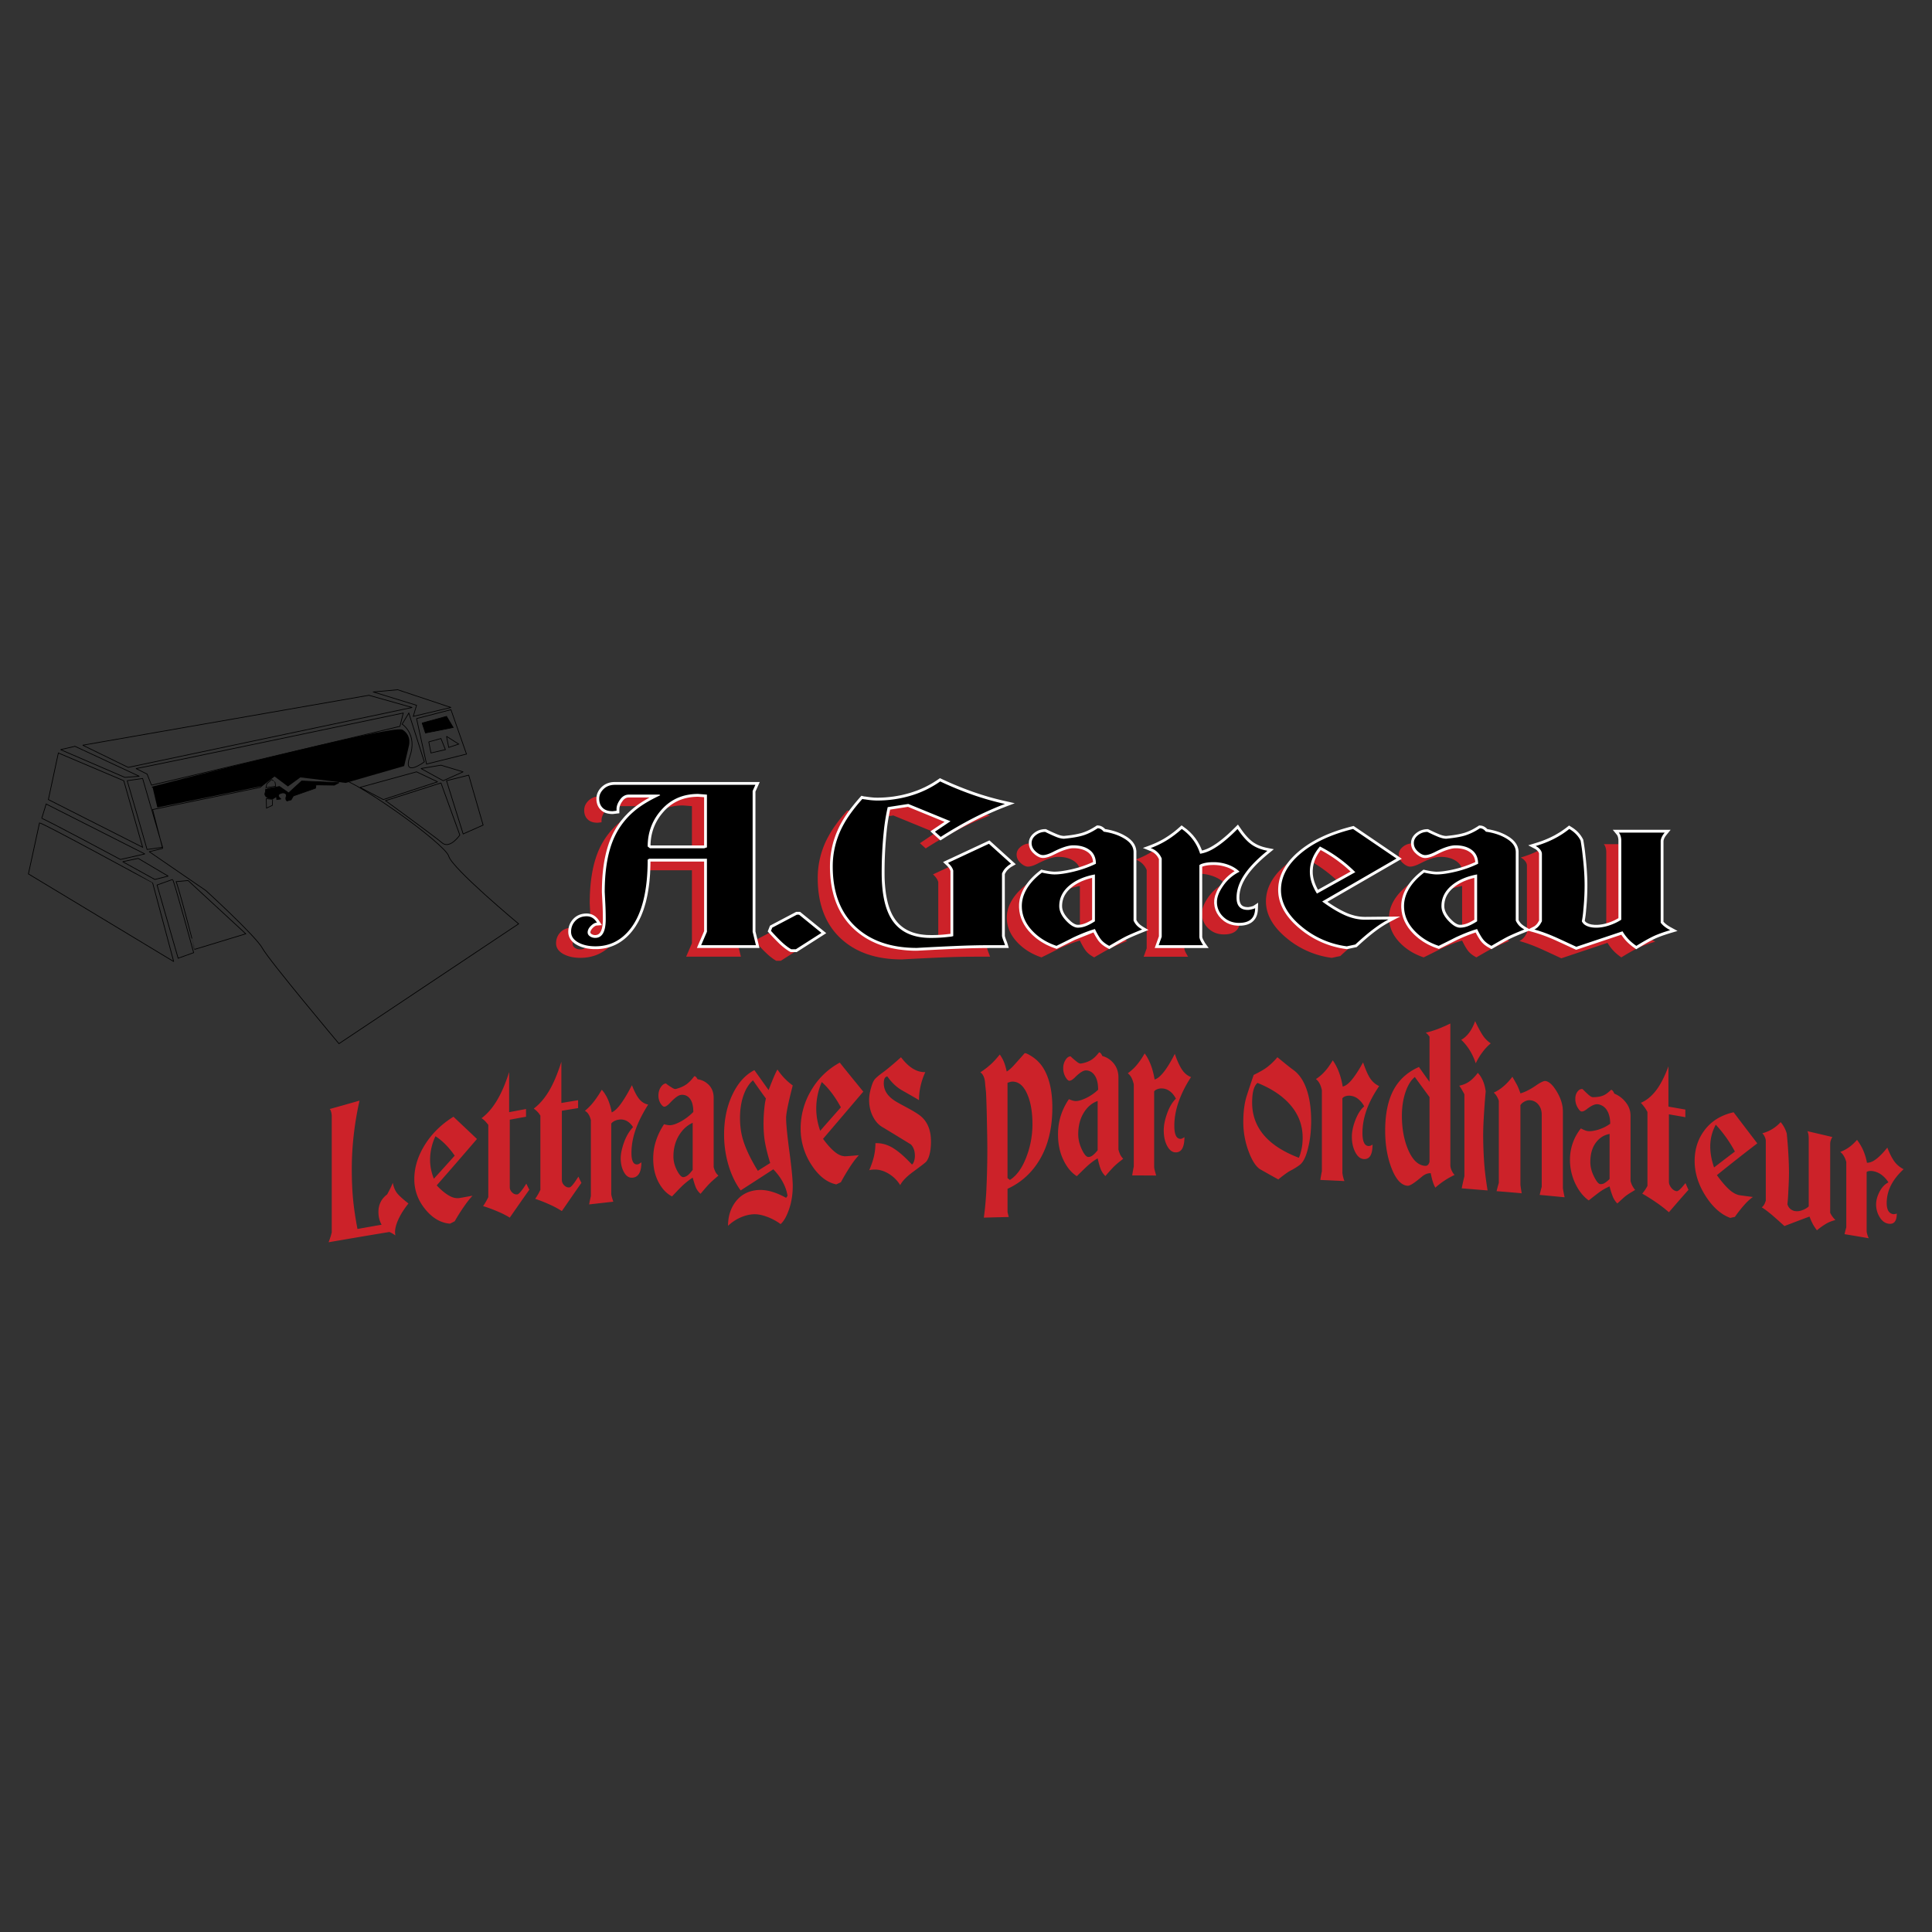 <svg xmlns="http://www.w3.org/2000/svg" width="2500" height="2500" viewBox="0 0 192.756 192.756"><rect x="0" y="0" width="192.756" height="192.756" fill="#333333" stroke="none"/><path fill-rule="evenodd" clip-rule="evenodd" fill="#fff" fill-opacity="0" d="M0 0h192.756v192.756H0V0z"/><path d="M75.417 94.3h-5.462l.576-1.339v-7.284h-5.762l-.15.091c0 3.177-.592 5.5-1.779 6.966-.902 1.12-2.045 1.679-3.432 1.679-.636 0-1.178-.113-1.629-.34-.535-.272-.802-.644-.802-1.112 0-.422.141-.786.426-1.089.285-.303.661-.454 1.128-.454.436 0 .776.213 1.027.635-.185 0-.386.105-.602.317-.216.213-.326.432-.326.658 0 .15.075.281.226.386s.326.159.526.159c.702 0 1.052-.622 1.052-1.861 0-.513-.012-1.018-.038-1.509-.025-.491-.047-.896-.062-1.214 0-2.042.266-3.735.802-5.083a7.47 7.47 0 0 1 2.055-2.904c.651-.576 1.543-1.126 2.681-1.657l-.075-.067H62.74c-.351 0-.642.167-.877.499-.235.332-.351.644-.351.93v.182l-.389.046c-.438 0-.773-.114-.999-.341-.229-.227-.341-.53-.341-.907 0-.363.147-.684.438-.965.291-.28.664-.42 1.115-.42h14.03l-.275.613V92.96l.326 1.34zm-4.886-9.757v-5.264l-.883-.068c-1.484 0-2.693.519-3.626 1.554-.937 1.035-1.403 2.266-1.403 3.688l.229.181h5.405l.278-.091zm11.425 8.532l-2.555 1.634h-.451c-.367-.196-.812-.559-1.328-1.089a23.916 23.916 0 0 1-.702-.749l.125-.317L79.5 91.26h.226l2.23 1.815zm18.915-6.898c-.166.091-.334.216-.5.375s-.301.36-.402.601v6.24c.018.105.066.27.152.488.084.218.133.36.148.42h-1.553c-1.018 0-2.142.026-3.37.08s-2.518.116-3.871.192c-2.59 0-4.635-.711-6.138-2.133-1.503-1.421-2.255-3.418-2.255-5.99a8.57 8.57 0 0 1 1.002-4.039c.435-.831 1.086-1.733 1.954-2.7.116.031.209.045.275.045a7.82 7.82 0 0 0 1.178.114c1.152 0 2.267-.159 3.344-.477a10.041 10.041 0 0 0 2.969-1.429 33.5 33.5 0 0 0 3.169 1.305c1.092.386 2.192.698 3.293.941-2.053.771-4.192 1.869-6.413 3.29l-.576-.521 1.553-1.044-4.209-1.725-2.054.318a20.129 20.129 0 0 0-.401 2.519 39.594 39.594 0 0 0-.2 4.039c0 2.255.4 3.9 1.202 4.936.802 1.035 2.029 1.554 3.683 1.554.667 0 1.293-.037 1.879-.113.101 0 .226-.023.376-.068V86.86c-.066-.258-.241-.513-.526-.771l4.083-1.906 2.208 1.994zm13.078 6.557c-.717.287-1.277.528-1.678.727-.266.136-.803.437-1.604.907-.348-.182-.611-.383-.793-.602-.182-.218-.395-.578-.635-1.077-.627.181-1.344.462-2.152.839a87.74 87.74 0 0 1-1.682.839c-1.002-.334-1.828-.859-2.48-1.577-.65-.72-.977-1.517-.977-2.394 0-.53.135-1.044.4-1.543.336-.635.867-1.234 1.604-1.793.201.046.416.088.652.125.234.037.436.057.602.057.5 0 1.143-.094 1.928-.283.787-.19 1.52-.451 2.205-.783 0-.604-.209-1.063-.627-1.373-.416-.309-.961-.465-1.627-.465-.502 0-1.178.219-2.029.658-.418.213-.752.317-1.004.317-.215 0-.459-.122-.727-.363-.266-.241-.4-.521-.4-.839 0-.304.139-.565.414-.783.275-.219.588-.329.939-.329.365.182.713.341 1.039.477s.605.204.84.204c.801-.077 1.438-.185 1.904-.329s.951-.383 1.453-.715c.217 0 .416.114.602.341.836.119 1.541.363 2.117.726s.863.8.863 1.316v6.83c.084.182.188.34.314.477.127.136.305.273.539.408zm-4.709-.817v-4.674c-1.068.196-1.93.576-2.582 1.135-.65.559-.977 1.233-.977 2.02 0 .485.223.964.664 1.44.441.477.84.715 1.189.715.252 0 .512-.048.777-.148.267-.099.578-.26.929-.488zm17.211-7.034c-.918.741-1.627 1.453-2.129 2.133-.635.862-.951 1.71-.951 2.542 0 .816.375 1.225 1.127 1.225.15 0 .342-.037.576-.113.033 0 .084-.023.15-.068 0 .984-.535 1.475-1.604 1.475-.637 0-1.162-.205-1.578-.613a1.985 1.985 0 0 1-.627-1.475c0-.485.213-1.029.639-1.633a4.214 4.214 0 0 1 1.617-1.384c-.285-.287-.656-.519-1.115-.692a4.2 4.2 0 0 0-1.492-.261c-.484 0-.885.06-1.201.181a.762.762 0 0 0-.201.114v7.147c0 .15.084.363.25.635.016.046.061.114.125.205h-4.434l.301-.839v-7.806a1.803 1.803 0 0 0-1.102-1.044 9.1 9.1 0 0 0 1.527-.727 10.241 10.241 0 0 0 1.578-1.18c.902.636 1.514 1.461 1.83 2.474.484-.077.977-.272 1.477-.59.668-.409 1.42-1.038 2.256-1.884.467.695.918 1.203 1.354 1.521.434.317.977.536 1.627.657zm12.879.772l-7.416 4.288c.801.59 1.543 1.041 2.229 1.351.688.309 1.363.465 2.031.465l2.354-.022a9.487 9.487 0 0 0-1.303.817c-.586.422-1.252.984-2.004 1.679l-.852.182a8.792 8.792 0 0 1-4.51-1.974c-1.369-1.135-2.055-2.351-2.055-3.653 0-1.316.648-2.524 1.941-3.619 1.293-1.098 3.045-1.917 5.25-2.462l4.335 2.948zm-4.109 1.362a14.14 14.14 0 0 0-3.533-2.564c-.666.786-1.002 1.628-1.002 2.519 0 .698.234 1.424.705 2.181l3.83-2.136zm16.861 5.717c-.717.287-1.277.528-1.678.727-.268.136-.803.437-1.604.907-.348-.182-.611-.383-.793-.602-.182-.218-.395-.578-.637-1.077-.625.181-1.342.462-2.15.839a87.74 87.74 0 0 1-1.682.839c-1.002-.334-1.83-.859-2.48-1.577-.652-.72-.977-1.517-.977-2.394 0-.53.135-1.044.4-1.543.334-.635.867-1.234 1.604-1.793.199.046.416.088.65.125.236.037.436.057.602.057.502 0 1.145-.094 1.93-.283a10.94 10.94 0 0 0 2.205-.783c0-.604-.211-1.063-.627-1.373-.416-.309-.961-.465-1.629-.465-.5 0-1.178.219-2.029.658-.416.213-.752.317-1.002.317-.217 0-.461-.122-.727-.363-.266-.241-.4-.521-.4-.839 0-.304.137-.565.414-.783.275-.219.588-.329.939-.329.365.182.713.341 1.039.477s.604.204.84.204c.801-.077 1.438-.185 1.904-.329a5.784 5.784 0 0 0 1.453-.715c.215 0 .416.114.6.341.838.119 1.541.363 2.117.726s.865.8.865 1.316v6.83c.084.182.188.34.312.477s.307.273.541.408zm-4.711-.817v-4.674c-1.066.196-1.928.576-2.58 1.135-.65.559-.977 1.233-.977 2.02 0 .485.223.964.664 1.44.441.477.84.715 1.189.715.252 0 .51-.048.777-.148.267-.099.577-.26.927-.488zm19.268.886c-.617.182-1.141.366-1.566.556-.426.19-1.029.525-1.816 1.01a5.06 5.06 0 0 1-.738-.612 4.371 4.371 0 0 1-.639-.84l-4.611 1.543c-1.402-.652-2.145-.993-2.229-1.021a14.978 14.978 0 0 0-1.955-.704c.201-.091.385-.249.551-.477.051-.076.117-.189.201-.34v-6.716c0-.227-.135-.448-.4-.658a1.238 1.238 0 0 0-.227-.136c1.303-.38 2.422-.947 3.357-1.702.518.301.893.687 1.129 1.157.1.59.164 1.066.199 1.43.135 1.135.201 2.147.201 3.041 0 .771-.041 1.58-.125 2.428a9.704 9.704 0 0 1-.15 1.157.964.964 0 0 0 .25.318c.285.213.676.318 1.178.318.535 0 1.111-.127 1.729-.386a4.87 4.87 0 0 0 .777-.408v-7.896c0-.241-.051-.462-.15-.658a1.034 1.034 0 0 0-.102-.136h4.586a2.229 2.229 0 0 0-.201.272c-.135.227-.201.422-.201.59v8.123c.2.27.516.52.952.747z" fill-rule="evenodd" clip-rule="evenodd"/><path d="M73.919 95.45h-5.462l.577-1.339v-7.284h-5.762l-.15.091c0 3.177-.592 5.5-1.779 6.966-.902 1.12-2.045 1.68-3.432 1.68-.636 0-1.178-.114-1.629-.341-.536-.272-.802-.644-.802-1.112 0-.422.141-.786.426-1.089.285-.303.661-.454 1.127-.454.436 0 .777.212 1.027.635-.185 0-.385.105-.601.317-.216.213-.326.432-.326.659 0 .15.075.281.226.386s.326.159.526.159c.701 0 1.052-.621 1.052-1.861 0-.513-.013-1.018-.038-1.509-.025-.49-.047-.896-.062-1.214 0-2.042.266-3.735.802-5.083a7.478 7.478 0 0 1 2.054-2.904c.651-.576 1.544-1.126 2.681-1.657l-.075-.068h-3.057c-.351 0-.642.167-.877.499-.235.332-.351.644-.351.93v.182l-.388.046c-.438 0-.773-.114-.999-.341-.229-.227-.342-.53-.342-.907 0-.363.147-.684.439-.965.291-.281.664-.419 1.115-.419h14.03l-.275.612v14.046l.325 1.339zm-4.885-9.758v-5.264l-.883-.068c-1.484 0-2.693.519-3.626 1.554-.936 1.035-1.403 2.266-1.403 3.687l.229.182h5.405l.278-.091zm11.425 8.533l-2.556 1.633h-.451c-.367-.196-.812-.559-1.328-1.089a22.96 22.96 0 0 1-.701-.749l.125-.317 2.455-1.293h.226l2.23 1.815zm18.916-6.899c-.166.091-.336.216-.502.375s-.301.36-.4.601v6.24c.016.105.066.27.15.488s.135.36.15.42H97.22c-1.019 0-2.143.026-3.371.079-1.228.054-2.518.117-3.871.193-2.59 0-4.635-.711-6.138-2.133-1.503-1.421-2.255-3.418-2.255-5.99a8.57 8.57 0 0 1 1.002-4.039c.436-.831 1.087-1.733 1.954-2.7.116.031.21.045.276.045.485.077.876.113 1.177.113a11.75 11.75 0 0 0 3.345-.477 10.053 10.053 0 0 0 2.969-1.429 33.41 33.41 0 0 0 3.17 1.305c1.093.386 2.191.698 3.294.941-2.055.771-4.194 1.869-6.414 3.29l-.576-.521 1.553-1.044-4.209-1.725-2.055.318c-.2.922-.335 1.761-.4 2.519a39.592 39.592 0 0 0-.201 4.039c0 2.255.401 3.9 1.203 4.936.802 1.035 2.029 1.554 3.683 1.554.667 0 1.294-.037 1.879-.113.1 0 .226-.023.376-.068v-6.535c-.066-.258-.241-.513-.526-.771l4.084-1.906 2.206 1.995zm13.078 6.558c-.717.287-1.279.528-1.68.727-.266.136-.801.437-1.604.907-.348-.182-.609-.383-.791-.601s-.395-.579-.637-1.078c-.627.181-1.344.462-2.15.839-.561.286-1.121.567-1.682.839-1.004-.334-1.83-.859-2.48-1.577-.652-.72-.979-1.517-.979-2.394 0-.53.135-1.044.402-1.543.334-.636.867-1.234 1.604-1.792.199.045.416.088.65.125.234.037.436.057.602.057.502 0 1.143-.093 1.93-.283.785-.19 1.518-.451 2.205-.783 0-.604-.211-1.063-.627-1.373-.418-.309-.961-.465-1.629-.465-.502 0-1.178.219-2.029.658-.416.213-.752.317-1.002.317-.217 0-.461-.122-.727-.363-.266-.241-.4-.521-.4-.839 0-.304.137-.565.412-.783a1.47 1.47 0 0 1 .939-.329c.367.182.715.341 1.041.477.324.136.604.204.838.204.803-.077 1.438-.184 1.904-.329a5.719 5.719 0 0 0 1.453-.715c.217 0 .418.114.602.341.836.119 1.541.363 2.117.726s.865.8.865 1.316V93c.084.182.188.34.312.477.127.134.307.271.541.407zm-4.711-.817v-4.674c-1.068.196-1.93.576-2.58 1.135-.652.559-.977 1.233-.977 2.02 0 .485.223.964.662 1.44.443.477.84.715 1.191.715.25 0 .51-.048.775-.148.269-.099.58-.261.929-.488zm17.213-7.034c-.918.741-1.629 1.452-2.131 2.133-.635.862-.951 1.71-.951 2.541 0 .817.375 1.226 1.127 1.226.15 0 .342-.037.576-.113.035 0 .086-.023.15-.068 0 .984-.535 1.475-1.604 1.475-.635 0-1.162-.205-1.578-.613a1.995 1.995 0 0 1-.627-1.475c0-.485.213-1.029.641-1.633a4.185 4.185 0 0 1 1.615-1.384c-.285-.287-.654-.519-1.115-.692a4.197 4.197 0 0 0-1.49-.261c-.486 0-.887.06-1.203.182a.784.784 0 0 0-.201.113v7.148c0 .15.086.363.252.635a.987.987 0 0 0 .125.204h-4.436l.301-.839v-7.806a1.798 1.798 0 0 0-1.102-1.044 9.1 9.1 0 0 0 1.527-.727 10.256 10.256 0 0 0 1.58-1.18c.9.636 1.512 1.461 1.828 2.474.486-.077.977-.272 1.479-.59.666-.408 1.418-1.038 2.254-1.883.467.695.918 1.203 1.354 1.521.436.315.977.534 1.629.656zm12.877.772l-7.416 4.288c.803.59 1.545 1.041 2.23 1.351.686.309 1.361.465 2.029.465l2.355-.022a9.368 9.368 0 0 0-1.303.817c-.586.422-1.254.984-2.006 1.679l-.852.182a8.794 8.794 0 0 1-4.51-1.975c-1.367-1.134-2.055-2.352-2.055-3.653 0-1.316.648-2.524 1.943-3.619 1.293-1.098 3.043-1.917 5.248-2.462l4.337 2.949zm-4.109 1.361a14.11 14.11 0 0 0-3.531-2.564c-.668.786-1.002 1.628-1.002 2.519 0 .698.234 1.423.703 2.181l3.83-2.136zm16.861 5.718c-.717.287-1.277.528-1.678.727-.266.136-.803.437-1.604.907-.348-.182-.611-.383-.793-.601s-.395-.579-.635-1.078c-.627.181-1.344.462-2.152.839-.561.286-1.121.567-1.682.839-1.002-.334-1.828-.859-2.48-1.577-.65-.72-.977-1.517-.977-2.394 0-.53.135-1.044.4-1.543.336-.636.867-1.234 1.604-1.792.201.045.416.088.652.125.234.037.436.057.602.057.5 0 1.143-.093 1.928-.283.787-.19 1.52-.451 2.205-.783 0-.604-.209-1.063-.627-1.373-.416-.309-.961-.465-1.627-.465-.502 0-1.178.219-2.029.658-.418.213-.752.317-1.004.317-.215 0-.459-.122-.727-.363-.266-.241-.4-.521-.4-.839 0-.304.139-.565.414-.783.275-.219.588-.329.939-.329.367.182.715.341 1.039.477.326.136.605.204.84.204.803-.077 1.438-.184 1.904-.329a5.751 5.751 0 0 0 1.453-.715c.217 0 .416.114.602.341.836.119 1.541.363 2.117.726s.863.8.863 1.316V93c.086.182.189.34.314.477.127.134.305.271.539.407zm-4.709-.817v-4.674c-1.068.196-1.93.576-2.58 1.135-.652.559-.979 1.233-.979 2.02 0 .485.223.964.664 1.44.441.477.84.715 1.191.715.25 0 .51-.048.775-.148.269-.099.577-.261.929-.488zm19.266.885a12.55 12.55 0 0 0-1.564.556c-.426.19-1.031.525-1.816 1.01a5.077 5.077 0 0 1-.74-.612 4.496 4.496 0 0 1-.639-.84l-4.609 1.543c-1.404-.652-2.146-.993-2.23-1.021a15.063 15.063 0 0 0-1.953-.704c.199-.091.385-.249.551-.477a7.04 7.04 0 0 0 .199-.34v-6.716c0-.227-.135-.448-.4-.658a1.146 1.146 0 0 0-.225-.136c1.303-.38 2.42-.948 3.357-1.702.516.301.893.687 1.127 1.157.1.59.166 1.066.201 1.43.133 1.135.199 2.147.199 3.041 0 .771-.041 1.58-.125 2.428a9.704 9.704 0 0 1-.15 1.157c.084.15.166.258.25.318.285.213.678.318 1.178.318.535 0 1.111-.128 1.729-.386.201-.077.461-.213.777-.409v-7.896c0-.241-.051-.462-.15-.658a.919.919 0 0 0-.1-.136h4.584c-.1.122-.166.213-.201.272-.133.227-.199.422-.199.59v8.123c.197.272.513.521.949.748zM40.752 120.073c-.472.588-.818 1.15-1.055 1.697-.188.438-.283.824-.283 1.154 0 .113.016.224.031.331-.236-.161-.425-.277-.599-.339-2.031.33-4.046.678-6.062 1.024a7.71 7.71 0 0 0 .252-.742c.015-.049.031-.13.063-.237v-5.779-5.776c0-.227-.036-.417-.095-.579a.441.441 0 0 0-.11-.179 331.02 331.02 0 0 0 2.976-.838 31.868 31.868 0 0 0-.583 3.473 29.929 29.929 0 0 0-.189 3.32c0 1.099.04 2.108.126 3.024.087.919.236 1.911.441 2.989.803-.144 1.605-.287 2.408-.423a2.768 2.768 0 0 1-.236-.588 2.824 2.824 0 0 1-.079-.711c0-.325.062-.636.205-.938.141-.3.362-.562.661-.788.173-.311.378-.697.567-1.154.079.406.212.745.409 1.005.2.262.586.609 1.152 1.054zm6.834-6.436a515.878 515.878 0 0 1-4.015 4.627c.425.46.837.792 1.213 1.014.364.216.725.307 1.086.246.426-.072.85-.152 1.275-.229a8.191 8.191 0 0 0-.693.858 18.275 18.275 0 0 0-1.086 1.694c-.157.082-.314.158-.472.237-.913-.07-1.727-.544-2.44-1.403-.735-.885-1.118-1.889-1.118-3.038 0-1.166.357-2.313 1.055-3.431.702-1.124 1.653-2.05 2.85-2.795.77.729 1.557 1.466 2.345 2.22zm-2.22 1.662c-.582-.835-1.212-1.481-1.921-1.937a5.516 5.516 0 0 0-.535 2.357c0 .624.126 1.251.377 1.884a319.46 319.46 0 0 0 2.079-2.304zm7.447 3.396c-.662.93-1.307 1.861-1.953 2.787a8.566 8.566 0 0 0-1.244-.627 13.31 13.31 0 0 0-1.417-.522c.221-.315.378-.606.52-.895v-3.6-3.604c-.047-.075-.117-.149-.189-.236a1.983 1.983 0 0 0-.488-.433c.583-.435 1.082-1.016 1.527-1.753.452-.748.866-1.703 1.228-2.863v4.013c.551-.104 1.118-.212 1.685-.314v.769c-.551.097-1.087.197-1.622.297v6.73c0 .2.08.375.236.528.158.154.331.22.535.189.095-.015.284-.198.535-.548.079-.11.189-.282.347-.52.096.205.19.405.3.602zm5.196-.682c-.661.94-1.307 1.88-1.953 2.817a8.998 8.998 0 0 0-1.228-.66 14.749 14.749 0 0 0-1.433-.562 5.38 5.38 0 0 0 .52-.906v-3.693-3.698a2.048 2.048 0 0 0-.173-.254 2.43 2.43 0 0 0-.488-.451c.566-.43 1.076-1.014 1.527-1.769.445-.744.85-1.722 1.228-2.904v4.113c.551-.094 1.103-.187 1.669-.276v.787c-.551.085-1.086.176-1.622.263v6.897c0 .206.08.39.236.548.158.16.347.228.535.201.11-.016.283-.199.536-.551.077-.108.189-.285.346-.522.095.208.19.417.3.62zm6.66-7.81c-.504.799-.891 1.544-1.165 2.259-.34.886-.504 1.747-.504 2.566 0 .805.205 1.187.598 1.141.094-.011.189-.06.315-.149.016 0 .047-.025.079-.074 0 .972-.284 1.487-.867 1.551-.346.037-.628-.134-.85-.512-.219-.373-.346-.844-.346-1.408 0-.475.119-1.025.346-1.646.229-.623.536-1.112.882-1.471a1.69 1.69 0 0 0-.598-.607 1.245 1.245 0 0 0-.819-.146 1.351 1.351 0 0 0-.646.271.598.598 0 0 0-.11.129V119.095c0 .149.061.349.142.604.013.043.031.107.063.194l-2.409.271c.047-.277.11-.557.173-.836v-3.786-3.789c-.126-.479-.315-.784-.598-.923.283-.231.566-.512.819-.827.298-.371.583-.797.866-1.279.488.542.818 1.296.992 2.262.251-.113.514-.344.788-.695.355-.456.771-1.126 1.228-2.021.252.649.505 1.118.74 1.397.236.281.519.463.881.536zm7.007 7.093c-.394.324-.695.594-.914.818-.143.147-.441.478-.866.991a1.766 1.766 0 0 1-.441-.564c-.1-.207-.205-.562-.346-1.048a7.318 7.318 0 0 0-1.166.945c-.31.306-.598.624-.897.927-.551-.285-.999-.76-1.354-1.438-.353-.671-.52-1.451-.52-2.318 0-.53.06-1.045.205-1.555a6.573 6.573 0 0 1 .881-1.893c.095.034.221.062.347.082.125.021.236.025.331.015.268-.031.615-.16 1.04-.396a5.49 5.49 0 0 0 1.196-.92c0-.607-.117-1.051-.347-1.336a.937.937 0 0 0-.882-.367c-.268.029-.625.298-1.086.788-.232.247-.41.37-.551.39-.11.015-.251-.092-.394-.313a1.473 1.473 0 0 1-.22-.805c0-.303.074-.577.22-.808.153-.24.331-.373.52-.398.189.152.381.281.567.398.176.111.318.184.441.152.445-.115.787-.28 1.039-.457.251-.176.52-.446.788-.813.109-.012.22.091.33.305a1.92 1.92 0 0 1 1.149.593c.304.326.457.754.457 1.273V116.447c.047.178.109.334.173.466.062.129.174.255.3.383zm-2.567-.579v-4.695c-.567.257-1.033.692-1.386 1.287-.356.6-.535 1.287-.535 2.078 0 .48.126.946.362 1.4.236.455.457.674.646.655a.868.868 0 0 0 .425-.189c.145-.108.299-.29.488-.536zm9.983 1.606c0 .819-.117 1.59-.362 2.31-.242.709-.52 1.205-.85 1.493a5.55 5.55 0 0 0-1.386-.739c-.517-.188-.977-.266-1.37-.237-.425.03-.851.143-1.276.333s-.834.463-1.212.816c0-.921.245-1.72.74-2.381.544-.725 1.291-1.111 2.22-1.186.85-.067 1.779.195 2.834.776l.142-.197c-.142-.924-.614-1.808-1.417-2.651-1.086.706-2.172 1.412-3.259 2.109-.504-.681-.913-1.514-1.213-2.514a10.658 10.658 0 0 1-.44-3.077c0-1.456.27-2.772.819-3.944.552-1.177 1.291-1.999 2.204-2.465.472.66.945 1.324 1.417 1.988.126-.325.247-.644.378-.963.2-.488.362-.845.504-1.09.425.629.929 1.16 1.527 1.59-.441 1.713-.662 2.795-.662 3.246 0 .604.111 1.729.331 3.377s.331 2.779.331 3.406zm-2.252-2.287c-.221-.739-.394-1.4-.504-1.993-.11-.59-.158-1.242-.158-1.951 0-.602.039-1.193.11-1.79.022-.186.063-.423.126-.706-.441-.602-.866-1.208-1.292-1.815-.425.382-.74.898-.96 1.553-.22.652-.331 1.384-.331 2.2 0 .799.101 1.542.315 2.232.273.883.756 1.897 1.464 3.045.411-.261.821-.518 1.23-.775zm9.29-7.124a1934.69 1934.69 0 0 1-4.015 4.71c.425.585.831 1.027 1.197 1.321.374.301.74.439 1.102.415.425-.028.85-.067 1.275-.104a7.818 7.818 0 0 0-.708.895 22.1 22.1 0 0 0-1.086 1.802c-.157.073-.315.147-.457.215-.914-.181-1.73-.815-2.441-1.892a6.551 6.551 0 0 1-1.117-3.682 7.41 7.41 0 0 1 1.055-3.812 7.3 7.3 0 0 1 2.85-2.762c.77.966 1.558 1.929 2.345 2.894zm-2.236 1.567c-.567-1.045-1.197-1.886-1.905-2.523a6.613 6.613 0 0 0-.551 2.643c0 .72.126 1.462.394 2.222.676-.777 1.369-1.559 2.062-2.342zm8.99 3.388c0 .427-.032.794-.095 1.096-.063.305-.149.614-.346.893-.104.147-.597.498-1.401 1.099-.629.47-1.039.9-1.228 1.287a3.411 3.411 0 0 0-1.15-1.141c-.502-.303-.992-.436-1.496-.412a2.504 2.504 0 0 0-.377.039.173.173 0 0 0-.079.052c.221-.518.378-.972.472-1.37.094-.396.158-.847.158-1.353.488-.025.993.086 1.48.328.6.299 1.323.897 2.157 1.793.063-.006.133-.103.205-.297.069-.189.094-.381.094-.573 0-.285-.047-.531-.141-.739-.095-.209-.202-.355-.315-.424-.941-.572-1.868-1.145-2.803-1.705-.372-.224-.673-.557-.913-1.017-.264-.505-.394-1.07-.394-1.7 0-.33.057-.707.173-1.118.12-.419.24-.794.473-1.016.403-.386.768-.612.992-.794a32.468 32.468 0 0 0 1.543-1.315c.362.479.738.858 1.149 1.115.423.265.834.384 1.275.37a6.902 6.902 0 0 0-.457 1.332c-.11.457-.173.946-.173 1.469-.048-.048-.615-.371-1.685-.98-.553-.313-1.04-.778-1.465-1.383-.236.011-.362.237-.362.681 0 .726.407 1.334 1.228 1.823.737.439 1.541.799 2.268 1.305.854.593 1.213 1.546 1.213 2.655zm12.108-3.37c0 1.987-.395 3.679-1.182 5.064-.787 1.387-1.889 2.403-3.289 3.047v2.29c.031.178.078.35.125.521-.834.021-1.668.04-2.488.065.127-.926.221-1.968.268-3.123.049-1.154.08-2.374.08-3.659 0-1.109-.031-2.137-.047-3.077s-.045-1.793-.08-2.563c-.012-.271-.07-.594-.094-.972-.023-.346-.088-.672-.299-.945-.041-.052-.096-.097-.174-.161a8.16 8.16 0 0 0 .992-.754c.303-.269.613-.61.945-1.022.156.221.291.455.393.694.104.244.205.576.299 1.006.221-.133.477-.355.756-.667.35-.388.693-.778 1.039-1.168.143-.003.375.113.709.327a3.717 3.717 0 0 1 1.338 1.505c.477.945.709 2.143.709 3.592zm-1.984 1.651c0-1.161-.164-2.117-.473-2.877-.369-.915-.898-1.397-1.59-1.355-.145.009-.283.073-.424.11v9.512l.236.184c.66-.412 1.189-1.141 1.605-2.186a9.08 9.08 0 0 0 .646-3.388zm9.054 3.47a9.441 9.441 0 0 0-.914.76c-.145.143-.441.463-.865.957a2.101 2.101 0 0 1-.441-.633c-.1-.223-.205-.604-.33-1.129-.348.192-.742.486-1.166.887-.316.3-.613.596-.912.887-.553-.351-1-.898-1.355-1.652-.352-.747-.52-1.586-.52-2.507 0-.562.061-1.102.205-1.627a6.177 6.177 0 0 1 .881-1.896c.111.048.221.092.348.13.125.037.236.059.33.059.268 0 .615-.103 1.039-.302a4.7 4.7 0 0 0 1.197-.827c0-.638-.115-1.114-.348-1.442-.225-.321-.518-.488-.881-.486-.268.002-.625.24-1.086.697-.23.229-.41.333-.551.333-.111 0-.25-.128-.395-.384a1.777 1.777 0 0 1-.221-.878 1.5 1.5 0 0 1 .236-.824c.148-.228.314-.348.504-.348.189.189.383.352.566.497.178.139.316.238.457.218.43-.064.771-.2 1.023-.353.25-.152.52-.404.787-.758.127 0 .221.122.33.362.457.121.84.374 1.15.759.305.378.457.845.457 1.387v7.18c.047.192.109.359.172.503.067.139.177.287.303.43zm-2.55-.855v-4.918c-.584.206-1.049.611-1.402 1.199-.355.592-.535 1.299-.535 2.126 0 .509.127 1.014.363 1.514.234.5.455.748.645.748a.71.71 0 0 0 .426-.155c.139-.107.313-.277.503-.514zm9.32-7.302a11.414 11.414 0 0 0-1.148 2.211c-.344.902-.521 1.785-.521 2.654 0 .858.207 1.292.615 1.299.078.001.174-.033.299-.113.031 0 .047-.022.094-.067 0 1.03-.299 1.536-.881 1.527-.33-.005-.619-.22-.85-.658-.227-.429-.332-.948-.332-1.553 0-.511.119-1.076.348-1.708.227-.627.52-1.109.865-1.438-.158-.302-.346-.551-.598-.736a1.37 1.37 0 0 0-.803-.285 1.121 1.121 0 0 0-.662.181.53.53 0 0 0-.109.121V116.398c0 .161.061.38.141.667.014.048.031.121.062.217-.803-.003-1.605-.009-2.393-.012.047-.293.094-.59.158-.883v-4.103-4.1c-.127-.54-.314-.903-.6-1.102.285-.203.57-.452.836-.757.301-.345.582-.754.85-1.226.488.667.818 1.536.992 2.601.268-.076.518-.28.803-.612.361-.42.771-1.07 1.213-1.945.252.734.504 1.268.74 1.606.237.342.52.577.881.712zm11.982 4.357c0 .863-.074 1.667-.236 2.414-.199.916-.449 1.641-.898 1.987-.504.392-.959.57-1.195.734-.346.239-.662.477-.945.72-.598-.324-1.18-.659-1.764-.985-.439-.247-.844-.853-1.195-1.796a8.328 8.328 0 0 1-.537-2.945c0-1.041.119-1.92.348-2.631.227-.709.457-1.4.691-2.072.553-.266 1.01-.524 1.34-.773a6.46 6.46 0 0 0 1.023-.991c.535.433 1.061.878 1.621 1.29.541.397.982 1.021 1.291 1.909.306.881.456 1.93.456 3.139zm-.849 1.683c0-1.366-.508-2.55-1.496-3.555-.744-.757-1.748-1.397-3.008-1.903-.361.297-.535.954-.535 1.968 0 1.163.346 2.188 1.023 3.061.771.994 1.984 1.81 3.637 2.439.109-.231.189-.522.268-.872s.111-.732.111-1.138zm7.635-5.145c-.488.723-.879 1.425-1.148 2.104-.344.862-.52 1.722-.52 2.577 0 .845.203 1.279.613 1.305a.616.616 0 0 0 .314-.099c.018.003.049-.02.08-.06 0 1.009-.283 1.492-.867 1.457-.346-.021-.623-.246-.85-.678-.229-.436-.346-.945-.346-1.538 0-.5.111-1.057.346-1.663.236-.609.52-1.07.883-1.375a2.193 2.193 0 0 0-.615-.751 1.456 1.456 0 0 0-.803-.316c-.268-.017-.484.041-.645.149a.5.5 0 0 0-.111.11v7.378c0 .158.045.382.125.663.014.049.033.118.08.217-.803-.039-1.605-.078-2.408-.112.047-.288.094-.579.156-.867v-4.04-4.043c-.109-.536-.314-.909-.598-1.115a4.13 4.13 0 0 0 .834-.7c.303-.324.582-.718.85-1.169.488.688.818 1.562.992 2.617.268-.062.531-.253.803-.559.357-.402.771-1.02 1.229-1.855.252.734.488 1.273.725 1.618s.535.593.881.745zm7.527 8.867a7.82 7.82 0 0 0-1.922 1.27c-.205-.355-.346-.832-.457-1.439-.299-.022-.6.1-.912.364-.711.6-1.166.898-1.387.886-.629-.035-1.158-.606-1.59-1.69-.434-1.095-.66-2.363-.66-3.812 0-1.714.297-3.093.881-4.14.549-.983 1.385-1.725 2.488-2.21.346.496.693.99 1.055 1.482v-4.518c-.062-.065-.104-.123-.127-.15a1.005 1.005 0 0 0-.252-.234 9.432 9.432 0 0 0 1.166-.353c.395-.149.834-.339 1.291-.564v14.115c0 .257.094.533.283.824.032.047.078.103.143.169zm-2.504-1.308v-3.228-3.229c-.488-.667-.977-1.333-1.465-2.005-.377.302-.693.805-.928 1.496-.236.692-.363 1.479-.363 2.36 0 1.315.217 2.47.646 3.45.436.993.992 1.509 1.668 1.559.158.012.266-.053.348-.181a.972.972 0 0 0 .094-.222zm6.109-11.819a5.074 5.074 0 0 0-.818.87 6.461 6.461 0 0 0-.678 1.118c-.314-.935-.787-1.715-1.449-2.344.299-.161.568-.403.803-.723.238-.321.426-.7.584-1.141.346.742.637 1.259.865 1.566.166.225.395.451.693.654zm-.316 14.674c-.865-.07-1.73-.142-2.582-.209.08-.407.174-.811.27-1.214v-4.083-4.085c-.08-.161-.18-.328-.285-.512a2.29 2.29 0 0 0-.234-.345c.393-.081.711-.214.99-.409.271-.188.568-.479.867-.872.408.426.676 1.036.787 1.841-.062.655-.1 1.186-.127 1.578-.082 1.174-.125 2.089-.125 2.741 0 .887.031 1.796.094 2.723.062.926.189 1.874.345 2.846zm7.684.682a843.82 843.82 0 0 0-2.486-.237c.062-.268.125-.539.205-.808v-3.588-3.591c0-.401-.107-.741-.316-1a1.154 1.154 0 0 0-.787-.452c-.268-.033-.498.044-.74.2-.09.059-.188.145-.283.283v7.948c.031.283.08.564.127.848-.834-.079-1.67-.146-2.504-.212.062-.271.143-.554.221-.825v-4.099-4.105c-.127-.345-.283-.612-.504-.805.678-.305 1.291-.83 1.857-1.579.299.521.469.821.504.898.105.228.205.478.299.76.473-.136.994-.402 1.559-.793.459-.317.773-.464.945-.441.361.049.734.404 1.135 1.07.402.675.598 1.33.598 1.979V118.545c.045.304.107.608.17.907zm7.039-.733c-.379.229-.695.416-.914.582-.145.11-.424.369-.865.768a2.07 2.07 0 0 1-.426-.624 7.444 7.444 0 0 1-.346-1.079 5.37 5.37 0 0 0-1.164.687c-.309.232-.615.479-.914.714-.535-.378-.986-.939-1.338-1.674a5.457 5.457 0 0 1-.535-2.395 4.955 4.955 0 0 1 1.086-3.114c.109.057.236.117.361.169.127.053.236.083.314.094.283.04.631-.013 1.057-.139a4.057 4.057 0 0 0 1.195-.593c0-.581-.125-1.04-.346-1.372a1.24 1.24 0 0 0-.881-.57c-.268-.037-.646.122-1.104.486-.221.175-.408.252-.535.233-.125-.018-.246-.156-.393-.409a1.63 1.63 0 0 1-.221-.847c0-.297.074-.543.221-.729.152-.195.314-.276.504-.249.203.207.393.387.566.543s.328.264.457.265c.439.005.787-.066 1.039-.169.252-.104.504-.297.787-.57.109.017.221.144.314.381a2.78 2.78 0 0 1 1.148.875c.316.396.473.839.473 1.33V117.821c.047.184.102.335.174.475.073.134.159.281.286.423zm-2.551-1.09v-4.495c-.582.107-1.043.412-1.402.915-.35.491-.518 1.123-.518 1.889 0 .466.115.943.361 1.434.242.485.439.745.629.766a.695.695 0 0 0 .426-.102c.141-.079.314-.213.504-.407zM168.461 118.707c-.662.74-1.307 1.488-1.953 2.239a13.225 13.225 0 0 0-1.229-.954 20.958 20.958 0 0 0-1.432-.906c.221-.263.393-.521.52-.774v-3.679-3.685a4.343 4.343 0 0 0-.174-.305 3.93 3.93 0 0 0-.488-.615c.566-.237 1.072-.652 1.527-1.245.441-.575.85-1.378 1.229-2.397v4.021l1.686.294v.762c-.553-.099-1.104-.191-1.639-.288v6.734c0 .2.08.396.236.596.158.202.348.315.535.339.111.013.285-.116.535-.393.08-.087.189-.226.348-.415.094.222.188.448.299.671zm6.865-4.633a191.066 191.066 0 0 0-4.031 3.17c.441.61.846 1.089 1.211 1.421.375.34.74.539 1.104.59.424.06.85.112 1.275.169a5.072 5.072 0 0 0-.709.627 13.21 13.21 0 0 0-1.086 1.358c-.158.034-.314.067-.457.102-.914-.333-1.73-1.049-2.441-2.148-.736-1.145-1.117-2.324-1.117-3.526 0-1.217.35-2.273 1.055-3.165.695-.879 1.654-1.44 2.834-1.7a600.023 600.023 0 0 0 2.362 3.102zm-2.236.816a12.914 12.914 0 0 0-1.906-2.679 4.486 4.486 0 0 0-.551 2.205c0 .641.127 1.326.379 2.063.691-.536 1.384-1.064 2.078-1.589zm10.029 6.833c-.346.09-.629.203-.85.324a6.721 6.721 0 0 0-.992.7 4.595 4.595 0 0 1-.395-.593 5.652 5.652 0 0 1-.346-.779c-.834.309-1.67.627-2.504.949a59.996 59.996 0 0 0-1.213-1.082c-.381-.319-.723-.59-1.055-.787.111-.062.205-.189.299-.376.031-.062.064-.158.111-.285v-2.973-2.979c0-.2-.082-.41-.221-.629a1.03 1.03 0 0 0-.125-.146 3.709 3.709 0 0 0 1.826-1.113c.283.328.486.706.613 1.146.047.522.088.945.111 1.276.07.999.109 1.892.109 2.668 0 .675-.045 1.378-.078 2.106-.014.265-.031.599-.08 1 .049.138.1.237.143.299a.922.922 0 0 0 .629.381c.299.048.596-.022.945-.187.107-.05.252-.138.41-.276v-3.398-3.397c0-.209-.023-.398-.08-.584-.008-.027-.016-.071-.047-.13.818.191 1.654.387 2.488.584-.062.088-.092.159-.111.203a1.236 1.236 0 0 0-.109.475v6.878c.112.247.286.49.522.725zm6.803-5.071c-.504.471-.896.947-1.166 1.434a3.923 3.923 0 0 0-.52 1.934c0 .658.205 1.027.613 1.11.08.016.189.009.316-.028.016.003.047-.006.078-.037 0 .785-.283 1.125-.865 1.017-.348-.063-.625-.288-.852-.661a2.397 2.397 0 0 1-.346-1.27c0-.393.117-.815.346-1.257.229-.439.52-.748.883-.926a2.658 2.658 0 0 0-.615-.698 1.98 1.98 0 0 0-.803-.4c-.268-.062-.471-.053-.645 0a.307.307 0 0 0-.111.068v5.875c0 .127.047.308.127.542.014.043.047.102.078.184-.803-.139-1.605-.274-2.408-.406a9.81 9.81 0 0 1 .172-.675v-3.262-3.264c-.125-.46-.33-.793-.598-1.008.283-.099.553-.243.818-.424.301-.203.582-.469.85-.773.504.652.836 1.412.992 2.284.268 0 .533-.1.803-.285.361-.248.771-.655 1.229-1.226.252.63.488 1.093.725 1.406s.536.562.899.746z" fill-rule="evenodd" clip-rule="evenodd" fill="#cc2229"/><path d="M152.553 92.687l.525-.269c.143-.1.266-.222.357-.371.041-.067.08-.135.119-.204l-.004-6.685c-.039-.178-.168-.293-.303-.405-.029-.021-.062-.039-.094-.057l-.68-.36c.453-.137.904-.27 1.352-.427.221-.083.439-.171.656-.266.209-.096.412-.196.617-.303.195-.109.387-.222.578-.341.184-.122.363-.247.541-.378l.33-.259.361.226.189.135.176.146.162.155.148.165.135.174.119.183.123.224c.084.496.162.993.211 1.493.084.729.148 1.455.182 2.187l.014.362a24.79 24.79 0 0 1-.119 2.973c-.023.364-.074.723-.135 1.081.031.052.07.106.119.144l.092.062.205.097.252.067.297.035.26.003c.232-.01.453-.04.68-.088l.205-.051a5.51 5.51 0 0 0 .877-.328c.125-.064.248-.132.371-.204l-.002-7.812a2.1 2.1 0 0 0-.029-.209c-.025-.093-.053-.199-.111-.277-.137-.173-.281-.344-.42-.515h5.77l-.439.54c-.137.175-.262.385-.273.61v8.019c.141.175.334.312.518.435l.137.082.746.406c-.594.177-1.188.346-1.766.566-.166.064-.33.132-.492.207-.645.304-1.256.681-1.863 1.053l-.355-.251a6.057 6.057 0 0 1-.572-.5 4.769 4.769 0 0 1-.561-.7l-4.506 1.508c-.652-.302-1.305-.607-1.957-.903a16.47 16.47 0 0 0-2.174-.821l-.611-.171c-.664.268-1.336.53-1.98.847-.057.029-.113.06-.172.091-.523.283-1.037.587-1.553.888l-.398-.224a4.547 4.547 0 0 1-.342-.246l-.189-.18-.162-.193a6.573 6.573 0 0 1-.486-.82c-.645.206-1.268.47-1.883.754-.592.303-1.188.599-1.787.891l-.49-.177a10.137 10.137 0 0 1-.543-.245 9.091 9.091 0 0 1-.508-.289 9.277 9.277 0 0 1-.469-.332 8.987 8.987 0 0 1-.432-.375 8.12 8.12 0 0 1-.391-.418l-.229-.296-.195-.305-.166-.315-.131-.323-.1-.333-.066-.34-.033-.349a5.153 5.153 0 0 1 .002-.393c.012-.145.029-.284.055-.427.047-.216.105-.419.184-.626.057-.139.119-.272.189-.406.07-.128.143-.252.223-.375.145-.213.297-.41.467-.604.109-.119.221-.234.338-.348a8.75 8.75 0 0 1 .514-.447l.242-.188c.416.093.838.184 1.264.203.219.002.432-.014.648-.037a11.926 11.926 0 0 0 1.838-.39c.484-.147.955-.321 1.416-.533a1.473 1.473 0 0 0-.158-.573 1.42 1.42 0 0 0-.174-.243l-.111-.106a2.026 2.026 0 0 0-.434-.261 2.737 2.737 0 0 0-.352-.116l-.193-.04a3.212 3.212 0 0 0-.713-.033l-.189.028a5.39 5.39 0 0 0-1.096.373c-.256.119-.506.251-.764.366l-.291.108-.27.068-.129.018-.127.006-.117-.008-.119-.024-.117-.038-.227-.113-.223-.158-.221-.205-.1-.116-.086-.124-.07-.129-.055-.136-.041-.141-.023-.146-.008-.148.008-.144.025-.143.043-.137.059-.131.076-.124.09-.116.102-.108.117-.1.123-.09.129-.079.133-.067.139-.055.143-.043.146-.031.148-.019.213-.008c.396.194.793.382 1.199.545l.207.069c.137.037.264.063.404.068.615-.061 1.236-.139 1.83-.316.264-.085.512-.19.76-.315.182-.095.357-.197.531-.307l.17-.111.193.013.115.023.111.038.105.052c.107.069.211.142.295.238a6.66 6.66 0 0 1 1.242.318c.178.069.35.145.521.229.164.087.32.178.475.279.105.078.205.156.305.243l.17.176c.076.095.143.187.205.29l.098.208.066.219.033.227.004 6.881c.061.128.145.246.238.35.23.231.524.38.804.546zm-87.697-5.474c-.019.271-.042.539-.069.809-.048.42-.109.834-.186 1.25-.047.232-.099.462-.155.691-.077.29-.161.572-.257.855-.073.199-.149.395-.232.59-.084.185-.171.366-.266.546a9.76 9.76 0 0 1-.299.502 8.754 8.754 0 0 1-.334.457l-.18.213-.188.201-.194.188-.201.174-.207.161-.214.147-.22.133-.227.119-.232.105-.238.091-.245.077-.25.063-.256.049-.262.035-.267.021a8.979 8.979 0 0 1-.519.001 5.74 5.74 0 0 1-.583-.064 4.496 4.496 0 0 1-.534-.137 4.02 4.02 0 0 1-.395-.166l-.209-.118-.188-.134-.165-.149-.138-.165-.11-.181-.08-.195-.047-.205-.015-.209.008-.185.023-.176.039-.17.055-.165.071-.159.087-.152.102-.144.117-.137.132-.126.144-.111.155-.094.165-.077.173-.059.181-.042.188-.024.198-.009.192.013.188.037.179.063.168.088.156.112.141.134.127.153.371.563-.567.045c-.184.063-.33.208-.451.356-.072.104-.135.215-.126.348.025.128.204.199.314.229.052.009.1.014.151.016l.098-.006.156-.039.128-.076.113-.121.102-.18.084-.248.059-.315.031-.38a29.52 29.52 0 0 0-.052-2.061l-.045-.87c.003-.558.021-1.113.064-1.67.039-.45.092-.896.166-1.343.072-.411.159-.814.27-1.217.08-.281.169-.557.271-.831.102-.264.216-.52.339-.774.107-.207.22-.407.34-.607.125-.195.254-.384.391-.571.143-.184.289-.36.443-.535l.323-.336c.198-.188.398-.369.61-.542.145-.113.291-.222.44-.329.36-.246.729-.473 1.111-.68h-2.074l-.103.006-.087.017-.083.027-.08.039-.07.047-.077.064-.076.081-.148.206c-.061.102-.111.2-.156.308l-.053.184c-.029.198-.017.397-.017.597l-.658.077-.19-.006-.171-.019-.164-.031-.156-.044-.147-.059-.138-.074-.128-.088-.114-.102-.101-.111-.087-.121-.074-.129-.06-.137-.046-.144-.032-.15-.019-.155-.006-.162.009-.162.025-.16.042-.156.059-.15.075-.145.09-.138.105-.13.12-.125.133-.116.145-.103.153-.086.162-.07.169-.055.176-.038.182-.022.183-.007H75.8l-.429.954v13.952l.402 1.653h-6.246l.722-1.678v-6.944h-5.352c-.001.419-.018.837-.041 1.254zm4.66-7.719c-.171.005-.34.017-.511.035a5.435 5.435 0 0 0-.715.138 5.775 5.775 0 0 0-.444.148 4.628 4.628 0 0 0-.619.307 5.25 5.25 0 0 0-.382.261 5.49 5.49 0 0 0-.531.48 6.66 6.66 0 0 0-.468.566 5.776 5.776 0 0 0-.374.604c-.107.209-.2.42-.28.641a5.95 5.95 0 0 0-.187.68 9.054 9.054 0 0 0-.059.355 6.905 6.905 0 0 0-.045.608l.043.035h5.263l.042-.014v-4.8l-.611-.047-.122.003zm9.966 15.496h-.605l-.215-.123a6.354 6.354 0 0 1-.951-.764 25.22 25.22 0 0 1-1.116-1.173l.228-.578 2.609-1.374h.395l2.609 2.124-2.954 1.888zm20.985-8.131c-.086.11-.158.225-.217.353l.002 6.168c.049.211.137.414.213.617.068.192.123.388.182.584-1.037 0-2.076-.005-3.115.012-1.434.026-2.867.098-4.301.168-.536.027-1.074.056-1.611.085-.367.021-.74-.003-1.108-.026a14.86 14.86 0 0 1-.917-.103 16.386 16.386 0 0 1-.655-.122 11.983 11.983 0 0 1-.831-.224 13.007 13.007 0 0 1-.59-.213 12.74 12.74 0 0 1-.562-.253 11.022 11.022 0 0 1-.533-.292 9.68 9.68 0 0 1-.503-.331c-.162-.12-.319-.242-.475-.37a11.37 11.37 0 0 1-.444-.409 11.46 11.46 0 0 1-.406-.443 10.116 10.116 0 0 1-.365-.475 10.6 10.6 0 0 1-.324-.506 11.401 11.401 0 0 1-.282-.537 11.327 11.327 0 0 1-.24-.567 12.306 12.306 0 0 1-.198-.598 13.05 13.05 0 0 1-.157-.627 16.062 16.062 0 0 1-.116-.656l-.054-.454c-.047-.534-.067-1.065-.047-1.602a10.5 10.5 0 0 1 .073-.81c.051-.356.121-.705.21-1.054.095-.349.207-.688.34-1.025.104-.254.216-.502.338-.748.167-.326.351-.638.548-.946.154-.232.313-.459.479-.684.278-.367.567-.72.868-1.068l.275-.311c.133.034.26.077.396.08.309.047.614.087.925.106.356.015.711-.001 1.066-.022.276-.021.549-.051.823-.087.272-.041.541-.09.809-.146.268-.061.532-.128.795-.204.261-.08.515-.166.77-.26.25-.099.495-.205.738-.319.24-.119.473-.243.705-.376.172-.104.34-.209.508-.32l.301-.207c.431.203.862.4 1.298.588a36.71 36.71 0 0 0 1.99.775c.539.188 1.08.361 1.629.519.475.134.949.256 1.43.368l1.117.251c-.482.184-.969.365-1.449.557a32.918 32.918 0 0 0-3.141 1.48c-.83.449-1.641.927-2.44 1.429l-.388.247-1.001-.907 1.415-.95-3.649-1.495-1.785.276c-.128.62-.237 1.24-.312 1.869a39.955 39.955 0 0 0-.239 4.85 15.1 15.1 0 0 0 .135 1.659c.05.317.112.627.191.938.063.231.135.456.219.679.065.163.135.32.213.476.114.214.236.41.381.603.095.119.192.229.297.337.135.131.272.247.422.357.156.108.312.202.48.288.142.068.283.127.43.182.238.081.475.141.721.188.225.038.447.063.674.08a13.268 13.268 0 0 0 2.294-.101.736.736 0 0 0 .116-.009V86.9c-.064-.207-.195-.363-.342-.519l-.396-.375 4.626-2.16 2.631 2.382-.449.26c-.16.107-.302.227-.431.371zm12.637 6.53c-.273.119-.549.239-.812.379-.547.292-1.082.61-1.619.923l-.398-.224a3.917 3.917 0 0 1-.34-.246l-.191-.18-.162-.193a6.573 6.573 0 0 1-.486-.82l-1.883.754-1.787.891-.49-.177a10.137 10.137 0 0 1-.543-.245 9.037 9.037 0 0 1-.506-.289 8.501 8.501 0 0 1-.471-.332 8.987 8.987 0 0 1-.432-.375 9.11 9.11 0 0 1-.391-.418l-.227-.296-.197-.305-.164-.315-.133-.323-.1-.333-.066-.34-.033-.349c-.002-.131-.004-.26.002-.393.012-.145.031-.284.055-.427a4.05 4.05 0 0 1 .186-.626 5.14 5.14 0 0 1 .188-.406 6.73 6.73 0 0 1 .223-.375c.145-.213.299-.41.467-.604.109-.119.221-.234.338-.348a8.75 8.75 0 0 1 .514-.447l.242-.188c.416.093.84.184 1.266.203.217.002.432-.014.646-.037a11.876 11.876 0 0 0 1.838-.39 10.97 10.97 0 0 0 1.416-.533 1.473 1.473 0 0 0-.158-.573 1.367 1.367 0 0 0-.174-.243l-.111-.106a1.986 1.986 0 0 0-.434-.261 2.813 2.813 0 0 0-.35-.116l-.195-.04a3.212 3.212 0 0 0-.713-.033l-.189.028a5.33 5.33 0 0 0-1.094.373c-.256.119-.506.251-.766.366l-.291.108-.27.068-.129.018-.127.006-.117-.008-.119-.024-.117-.038-.227-.113-.223-.158-.221-.204-.098-.116-.086-.124-.07-.13-.057-.136-.041-.141-.023-.146-.008-.148.008-.144.025-.143.043-.137.061-.131.074-.124.09-.116.104-.108.115-.1.123-.09.129-.079.133-.067.139-.055.143-.043.146-.031.15-.019.213-.008c.395.194.791.382 1.199.545l.205.069c.137.037.264.063.404.068.615-.061 1.236-.139 1.83-.316.264-.085.512-.19.76-.315.182-.095.357-.197.531-.307l.172-.111.191.013.115.023.111.038.107.052c.105.069.209.142.293.238.428.066.838.172 1.242.318.178.069.35.145.521.229.164.087.32.178.475.279.107.078.207.156.305.243l.17.176c.078.095.143.187.205.29l.098.208.066.219.033.227.004 6.881c.078.165.193.311.324.434.264.227.582.388.879.564-.494.197-.988.395-1.478.605zm-4.717-5.641c-.162.057-.32.117-.48.184-.148.068-.293.14-.436.219a6.25 6.25 0 0 0-.393.253 6.617 6.617 0 0 0-.346.285c-.1.098-.191.196-.281.304a3.52 3.52 0 0 0-.215.321 3.024 3.024 0 0 0-.152.339l-.066.237c-.043.22-.064.434-.045.657.014.105.037.201.068.301.041.11.088.21.145.312.088.146.184.275.293.404.119.132.242.253.373.372l.137.11.131.086.121.064.109.043.098.024c.547.045 1.059-.227 1.512-.501v-4.174c-.194.044-.384.1-.573.16zm15.318 1.235l-.041.289c-.01.141-.014.277-.01.417l.031.227.055.18.074.136.094.102.119.078.156.056c.119.024.234.037.355.033.168-.014.322-.059.48-.108.016-.001.016-.003.029-.011l.477-.318-.027.738-.021.19-.035.181-.053.171-.068.162-.086.15-.104.137-.117.123-.133.108-.148.093-.158.076-.17.062-.18.046-.191.033-.201.019-.34.004a4.382 4.382 0 0 1-.377-.04 3.593 3.593 0 0 1-.354-.089 3.467 3.467 0 0 1-.332-.139 3.604 3.604 0 0 1-.307-.188l-.277-.235-.238-.268-.191-.291-.145-.313-.092-.333-.043-.35.01-.334c.02-.151.049-.291.09-.438l.176-.448.117-.229.471-.702c.123-.149.25-.289.385-.426l.211-.192c.184-.152.375-.302.582-.421a3.058 3.058 0 0 0-.801-.408 4.255 4.255 0 0 0-.674-.167 4.924 4.924 0 0 0-.545-.046 5.822 5.822 0 0 0-.574.023 4.085 4.085 0 0 0-.398.069 4.004 4.004 0 0 0-.242.077l.002 7.017c.033.175.133.336.221.488.02.049.047.088.078.131l.342.477h-5.381l.418-1.169V85.72l-.055-.114-.088-.145-.098-.13-.111-.116-.121-.103-.133-.09-.148-.078-.844-.343c.422-.156.844-.304 1.252-.484.281-.128.553-.267.82-.42a9.855 9.855 0 0 0 1.062-.726c.252-.2.49-.411.73-.625l.521.392.312.28.287.299.256.318.229.338.199.356c.084.175.16.347.229.527.408-.093.789-.285 1.143-.505l.246-.158c.428-.294.822-.619 1.209-.965.34-.311.664-.634.99-.96.174.256.344.51.529.755l.164.209c.238.285.486.546.783.769.158.112.318.205.49.289.191.087.381.157.582.216.34.093.688.152 1.033.219-.32.261-.641.519-.951.787-.336.294-.656.598-.963.92-.188.204-.367.413-.539.63-.143.19-.275.383-.402.585a7.577 7.577 0 0 0-.242.454 6.37 6.37 0 0 0-.178.446 5.68 5.68 0 0 0-.112.436zm9.236 1.329c.266.168.533.327.809.476.248.13.496.249.754.354.238.092.477.167.725.227.158.034.314.062.475.082.158.016.312.025.471.027l3.525-.034c-.504.262-1.016.511-1.504.799-1.035.627-1.953 1.431-2.84 2.249l-.977.208a13.82 13.82 0 0 1-.691-.115 10.897 10.897 0 0 1-.932-.241c-.305-.099-.6-.209-.893-.335a10.479 10.479 0 0 1-.854-.429 10.775 10.775 0 0 1-.812-.522c-.268-.196-.523-.4-.773-.62-.16-.145-.314-.293-.467-.449a7.55 7.55 0 0 1-.578-.695 6.373 6.373 0 0 1-.305-.479 5.418 5.418 0 0 1-.24-.49 5.21 5.21 0 0 1-.172-.502 5.176 5.176 0 0 1-.104-.513 4.764 4.764 0 0 1-.035-.521c.002-.176.014-.348.033-.523a5.04 5.04 0 0 1 .098-.513c.045-.171.1-.335.162-.501.068-.168.143-.328.227-.488a6.95 6.95 0 0 1 .289-.473 7.12 7.12 0 0 1 .35-.459c.203-.234.414-.451.641-.662.162-.146.328-.286.498-.422.27-.208.545-.401.832-.585.252-.155.506-.301.766-.44.33-.17.664-.326 1.006-.472.363-.149.729-.285 1.102-.411.395-.129.793-.245 1.193-.351l.33-.083 4.809 3.273-7.426 4.294c.167.114.337.228.508.339zm.442-4.492a14.264 14.264 0 0 0-1.621-1.012 5.144 5.144 0 0 0-.271.391c-.084.142-.16.283-.23.431a4.706 4.706 0 0 0-.162.438 4.547 4.547 0 0 0-.098.446l-.029.303c-.004.133-.002.261.006.393.018.167.045.327.082.491l.07.251c.098.285.217.559.365.82l3.258-1.817a16.06 16.06 0 0 0-.732-.645c-.21-.166-.421-.329-.638-.49zm13.137 1.928a8.181 8.181 0 0 0-.48.184c-.148.068-.293.14-.436.219a6.25 6.25 0 0 0-.393.253 6.617 6.617 0 0 0-.346.285c-.1.098-.191.196-.281.304a3.52 3.52 0 0 0-.215.321 3.024 3.024 0 0 0-.152.339l-.066.237c-.043.22-.066.434-.047.657.016.105.037.201.07.301.041.11.088.21.145.312.088.146.184.275.291.404.119.132.244.253.373.372l.139.11.131.086.119.064.109.043.1.024c.547.045 1.057-.227 1.512-.501v-4.174c-.195.044-.384.1-.573.16z" fill-rule="evenodd" clip-rule="evenodd" fill="#fff"/><path d="M75.417 94.3h-5.462l.576-1.339v-7.284h-5.762l-.15.091c0 3.177-.592 5.5-1.779 6.966-.902 1.12-2.045 1.679-3.432 1.679-.636 0-1.178-.113-1.629-.34-.535-.272-.802-.644-.802-1.112 0-.422.141-.786.426-1.089.285-.303.661-.454 1.128-.454.436 0 .776.213 1.027.635-.185 0-.386.105-.602.317-.216.213-.326.432-.326.658 0 .15.075.281.226.386s.326.159.526.159c.702 0 1.052-.622 1.052-1.861 0-.513-.012-1.018-.038-1.509-.025-.491-.047-.896-.062-1.214 0-2.042.266-3.735.802-5.083a7.47 7.47 0 0 1 2.055-2.904c.651-.576 1.543-1.126 2.681-1.657l-.075-.067H62.74c-.351 0-.642.167-.877.499-.235.332-.351.644-.351.93v.182l-.389.046c-.438 0-.773-.114-.999-.341-.229-.227-.341-.53-.341-.907 0-.363.147-.684.438-.965.291-.28.664-.42 1.115-.42h14.03l-.275.613V92.96l.326 1.34zm-4.886-9.757v-5.264l-.883-.068c-1.484 0-2.693.519-3.626 1.554-.937 1.035-1.403 2.266-1.403 3.688l.229.181h5.405l.278-.091zm11.425 8.532l-2.555 1.634h-.451c-.367-.196-.812-.559-1.328-1.089a23.916 23.916 0 0 1-.702-.749l.125-.317L79.5 91.26h.226l2.23 1.815zm18.915-6.898c-.166.091-.334.216-.5.375s-.301.36-.402.601v6.24c.018.105.066.27.152.488.084.218.133.36.148.42h-1.553c-1.018 0-2.142.026-3.37.08s-2.518.116-3.871.192c-2.59 0-4.635-.711-6.138-2.133-1.503-1.421-2.255-3.418-2.255-5.99a8.57 8.57 0 0 1 1.002-4.039c.435-.831 1.086-1.733 1.954-2.7.116.031.209.045.275.045a7.82 7.82 0 0 0 1.178.114c1.152 0 2.267-.159 3.344-.477a10.041 10.041 0 0 0 2.969-1.429 33.5 33.5 0 0 0 3.169 1.305c1.092.386 2.192.698 3.293.941-2.053.771-4.192 1.869-6.413 3.29l-.576-.521 1.553-1.044-4.209-1.725-2.054.318a20.129 20.129 0 0 0-.401 2.519 39.594 39.594 0 0 0-.2 4.039c0 2.255.4 3.9 1.202 4.936.802 1.035 2.029 1.554 3.683 1.554.667 0 1.293-.037 1.879-.113.101 0 .226-.023.376-.068V86.86c-.066-.258-.241-.513-.526-.771l4.083-1.906 2.208 1.994zm13.078 6.557c-.717.287-1.277.528-1.678.727-.266.136-.803.437-1.604.907-.348-.182-.611-.383-.793-.602-.182-.218-.395-.578-.635-1.077-.627.181-1.344.462-2.152.839a87.74 87.74 0 0 1-1.682.839c-1.002-.334-1.828-.859-2.48-1.577-.65-.72-.977-1.517-.977-2.394 0-.53.135-1.044.4-1.543.336-.635.867-1.234 1.604-1.793.201.046.416.088.652.125.234.037.436.057.602.057.5 0 1.143-.094 1.928-.283.787-.19 1.52-.451 2.205-.783 0-.604-.209-1.063-.627-1.373-.416-.309-.961-.465-1.627-.465-.502 0-1.178.219-2.029.658-.418.213-.752.317-1.004.317-.215 0-.459-.122-.727-.363-.266-.241-.4-.521-.4-.839 0-.304.139-.565.414-.783.275-.219.588-.329.939-.329.365.182.713.341 1.039.477s.605.204.84.204c.801-.077 1.438-.185 1.904-.329s.951-.383 1.453-.715c.217 0 .416.114.602.341.836.119 1.541.363 2.117.726s.863.8.863 1.316v6.83c.084.182.188.34.314.477.127.136.305.273.539.408zm-4.709-.817v-4.674c-1.068.196-1.93.576-2.582 1.135-.65.559-.977 1.233-.977 2.02 0 .485.223.964.664 1.44.441.477.84.715 1.189.715.252 0 .512-.048.777-.148.267-.099.578-.26.929-.488zm17.211-7.034c-.918.741-1.627 1.453-2.129 2.133-.635.862-.951 1.71-.951 2.542 0 .816.375 1.225 1.127 1.225.15 0 .342-.037.576-.113.033 0 .084-.023.15-.068 0 .984-.535 1.475-1.604 1.475-.637 0-1.162-.205-1.578-.613a1.985 1.985 0 0 1-.627-1.475c0-.485.213-1.029.639-1.633a4.214 4.214 0 0 1 1.617-1.384c-.285-.287-.656-.519-1.115-.692a4.2 4.2 0 0 0-1.492-.261c-.484 0-.885.06-1.201.181a.762.762 0 0 0-.201.114v7.147c0 .15.084.363.25.635.016.046.061.114.125.205h-4.434l.301-.839v-7.806a1.803 1.803 0 0 0-1.102-1.044 9.1 9.1 0 0 0 1.527-.727 10.241 10.241 0 0 0 1.578-1.18c.902.636 1.514 1.461 1.83 2.474.484-.077.977-.272 1.477-.59.668-.409 1.42-1.038 2.256-1.884.467.695.918 1.203 1.354 1.521.434.317.977.536 1.627.657zm12.879.772l-7.416 4.288c.801.59 1.543 1.041 2.229 1.351.688.309 1.363.465 2.031.465l2.354-.022a9.487 9.487 0 0 0-1.303.817c-.586.422-1.252.984-2.004 1.679l-.852.182a8.792 8.792 0 0 1-4.51-1.974c-1.369-1.135-2.055-2.351-2.055-3.653 0-1.316.648-2.524 1.941-3.619 1.293-1.098 3.045-1.917 5.25-2.462l4.335 2.948zm-4.109 1.362a14.14 14.14 0 0 0-3.533-2.564c-.666.786-1.002 1.628-1.002 2.519 0 .698.234 1.424.705 2.181l3.83-2.136zm16.861 5.717c-.717.287-1.277.528-1.678.727-.268.136-.803.437-1.604.907-.348-.182-.611-.383-.793-.602-.182-.218-.395-.578-.637-1.077-.625.181-1.342.462-2.15.839a87.74 87.74 0 0 1-1.682.839c-1.002-.334-1.83-.859-2.48-1.577-.652-.72-.977-1.517-.977-2.394 0-.53.135-1.044.4-1.543.334-.635.867-1.234 1.604-1.793.199.046.416.088.65.125.236.037.436.057.602.057.502 0 1.145-.094 1.93-.283a10.94 10.94 0 0 0 2.205-.783c0-.604-.211-1.063-.627-1.373-.416-.309-.961-.465-1.629-.465-.5 0-1.178.219-2.029.658-.416.213-.752.317-1.002.317-.217 0-.461-.122-.727-.363-.266-.241-.4-.521-.4-.839 0-.304.137-.565.414-.783.275-.219.588-.329.939-.329.365.182.713.341 1.039.477s.604.204.84.204c.801-.077 1.438-.185 1.904-.329a5.784 5.784 0 0 0 1.453-.715c.215 0 .416.114.6.341.838.119 1.541.363 2.117.726s.865.8.865 1.316v6.83c.084.182.188.34.312.477s.307.273.541.408zm-4.711-.817v-4.674c-1.066.196-1.928.576-2.58 1.135-.65.559-.977 1.233-.977 2.02 0 .485.223.964.664 1.44.441.477.84.715 1.189.715.252 0 .51-.048.777-.148.267-.099.577-.26.927-.488zm19.268.886c-.617.182-1.141.366-1.566.556-.426.19-1.029.525-1.816 1.01a5.06 5.06 0 0 1-.738-.612 4.371 4.371 0 0 1-.639-.84l-4.611 1.543c-1.402-.652-2.145-.993-2.229-1.021a14.978 14.978 0 0 0-1.955-.704c.201-.091.385-.249.551-.477.051-.076.117-.189.201-.34v-6.716c0-.227-.135-.448-.4-.658a1.238 1.238 0 0 0-.227-.136c1.303-.38 2.422-.947 3.357-1.702.518.301.893.687 1.129 1.157.1.59.164 1.066.199 1.43.135 1.135.201 2.147.201 3.041 0 .771-.041 1.58-.125 2.428a9.704 9.704 0 0 1-.15 1.157.964.964 0 0 0 .25.318c.285.213.676.318 1.178.318.535 0 1.111-.127 1.729-.386a4.87 4.87 0 0 0 .777-.408v-7.896c0-.241-.051-.462-.15-.658a1.034 1.034 0 0 0-.102-.136h4.586a2.229 2.229 0 0 0-.201.272c-.135.227-.201.422-.201.59v8.123c.2.27.516.52.952.747z" fill-rule="evenodd" clip-rule="evenodd"/><path d="M36.804 69.368L8.256 74.349l4.537 2.214 28.326-5.978-4.315-1.217zM7.482 74.46l-1.438.332 6.417 2.767 1.438-.111-6.417-2.988zm5.2 3.431l1.549-.221 1.992 6.863-1.549.221s-1.992-6.973-1.992-6.863zm-6.86-2.767l6.528 2.767 1.881 6.642-9.405-4.76.996-4.649zm-1.659 6.531l.442-1.439 9.848 4.981-2.435.553s-7.855-4.206-7.855-4.095zm-.222.443L2.835 87.19l14.495 8.745-2.103-7.859c0-.001-10.954-5.978-11.286-5.978zm9.848 3.542l-1.549.332 3.209 1.771 1.328-.332-2.988-1.771zm3.43 2.103l-1.549.554 2.102 7.306 1.549-.554s-1.991-7.306-2.102-7.306zm-2.324-2.767l5.644 3.875s4.979 4.539 5.643 5.756c.664 1.217 7.635 9.52 7.635 9.52l17.925-11.955s-6.639-5.535-6.971-6.752c-.332-1.218-9.958-8.191-11.839-8.081-1.881.11 1.77-.554 1.77-.554l-2.213.111-3.541-.885c-.996.885-2.988 2.545-2.988 2.545L15.227 80.77l.996 3.874-1.328.332zm29.101-6.864l-5.532 1.771s4.868 3.542 5.643 4.207c.775.664 1.771-.775 1.771-.775l-1.882-5.203zm.553-.221l1.66 5.313 1.992-.886-1.438-4.981-2.214.554zm-.553-1.549l2.213.664-1.992.885-2.213-1.217 1.992-.332zm-2.435.664l-5.643 1.549 2.323 1.218 5.422-1.771-2.102-.996zm-27.994-.332l1.107.553.442 1.107 24.785-5.867.332-1.328s-26.887 5.645-26.666 5.535zm27.22-5.535l-.664 1.107s1.549.996.774 3.21c-.774 2.214 1.438.554 1.438.554l-1.548-4.871zm-3.541-2.103l4.315 1.329-.332 1.106 3.763-.885-5.312-1.771-2.434.221zm4.315 2.656l3.431-.886 1.549 4.428-3.983.997-.997-4.539z" fill="none" stroke="#000" stroke-width=".07" stroke-miterlimit="2.613"/><path d="M26.508 78.722l-.028.304s-.166.249.083.47.635.221.635.221l.387-.248.027.303.414-.055s-.469-.332-.11-.524c.358-.193.745-.055.634.276-.11.331.083.441.083.441l.414-.11.221-.387 2.208-.773.055-.332 1.821.028.47-.249-3.726-.166-1.297 1.187-.911-.635c-.001.001-1.408.249-1.38.249z" fill-rule="evenodd" clip-rule="evenodd" stroke="#000" stroke-width=".07" stroke-miterlimit="2.613"/><path d="M26.563 79.688l.027.938.58-.276.028-.58c0 .001-.662-.109-.635-.082zm.524-1.905l-.469.414-.083.387.965-.138-.055-.386c.001 0-.302-.304-.358-.277zm-9.536 10.181l1.217-.111 5.753 5.313-5.09 1.55c.001.001-1.769-6.862-1.88-6.752z" fill="none" stroke="#000" stroke-width=".07" stroke-miterlimit="2.613"/><path d="M15.337 78.555l.443 1.882 10.29-2.104 1.328-.996 1.328.996 1.217-.886 4.537.554 5.753-1.66.443-1.882s.332-.997-.553-1.55-24.786 5.646-24.786 5.646z" fill-rule="evenodd" clip-rule="evenodd" stroke="#000" stroke-width=".216" stroke-miterlimit="2.613"/><path fill-rule="evenodd" clip-rule="evenodd" stroke="#000" stroke-width=".07" stroke-miterlimit="2.613" d="M42.115 72.135l2.434-.664.664 1.107-2.766.554-.332-.997z"/><path d="M42.778 74.017l1.217-.333.442 1.107-1.437.333-.222-1.107zm1.771-.554l.221 1.107.996-.332-1.217-.775z" fill="none" stroke="#000" stroke-width=".07" stroke-miterlimit="2.613"/></svg>
